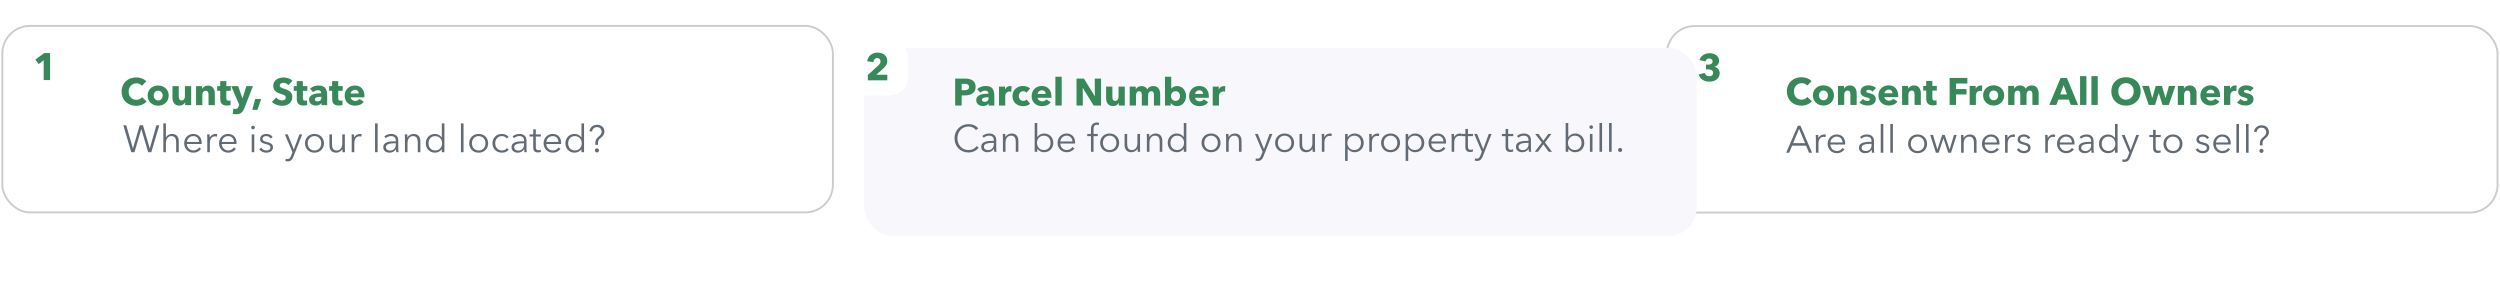 <svg width="1312" height="149" viewBox="0 0 1312 149" fill="none" xmlns="http://www.w3.org/2000/svg">
<rect x="874.811" y="13.676" width="435.892" height="97.87" rx="14.5" stroke="black" stroke-opacity="0.2"/>
<path d="M940.494 76.438L938.954 80.158H937.374L943.494 65.998H944.894L950.974 80.158H949.374L947.814 76.438H940.494ZM944.154 67.598L941.034 75.118H947.274L944.154 67.598ZM952.978 72.858C952.978 72.358 952.958 71.438 952.898 70.798H954.198C954.238 71.298 954.278 71.998 954.278 72.398H954.318C954.838 71.318 955.998 70.558 957.318 70.558C957.658 70.558 957.938 70.578 958.218 70.658L958.038 71.938C957.878 71.878 957.438 71.818 957.078 71.818C955.638 71.818 954.338 72.858 954.338 75.358V80.158H952.978V72.858ZM960.593 74.758H966.973C966.893 72.998 965.813 71.698 963.873 71.698C962.053 71.698 960.713 73.158 960.593 74.758ZM968.353 75.198C968.353 75.378 968.353 75.598 968.333 75.838H960.573C960.613 77.718 962.073 79.238 963.993 79.238C965.393 79.238 966.473 78.458 966.993 77.618L968.013 78.418C966.913 79.818 965.533 80.398 963.993 80.398C961.213 80.398 959.153 78.298 959.153 75.478C959.153 72.658 961.213 70.558 963.873 70.558C966.813 70.558 968.353 72.638 968.353 75.198ZM982.179 74.418V74.118C982.179 72.498 981.299 71.698 979.679 71.698C978.579 71.698 977.559 72.138 976.899 72.798L976.139 71.898C976.899 71.138 978.219 70.558 979.819 70.558C981.839 70.558 983.459 71.678 983.459 73.958V78.058C983.459 78.778 983.519 79.638 983.619 80.158H982.399C982.319 79.698 982.259 79.138 982.259 78.638H982.219C981.359 79.878 980.319 80.398 978.819 80.398C977.399 80.398 975.579 79.638 975.579 77.558C975.579 74.678 978.759 74.418 982.179 74.418ZM982.179 75.478H981.779C979.559 75.478 976.979 75.718 976.979 77.498C976.979 78.838 978.119 79.278 979.179 79.278C981.099 79.278 982.179 77.838 982.179 76.178V75.478ZM988.362 65.038V80.158H987.002V65.038H988.362ZM993.401 65.038V80.158H992.041V65.038H993.401ZM1011.34 75.478C1011.34 78.298 1009.26 80.398 1006.34 80.398C1003.44 80.398 1001.36 78.298 1001.36 75.478C1001.36 72.658 1003.44 70.558 1006.34 70.558C1009.26 70.558 1011.34 72.658 1011.34 75.478ZM1009.9 75.478C1009.9 73.378 1008.52 71.698 1006.34 71.698C1004.18 71.698 1002.8 73.378 1002.8 75.478C1002.8 77.578 1004.18 79.238 1006.34 79.238C1008.52 79.238 1009.9 77.578 1009.9 75.478ZM1012.99 70.798H1014.45L1016.71 78.398H1016.75L1019.27 70.798H1020.59L1023.15 78.398H1023.19L1025.43 70.798H1026.87L1023.91 80.158H1022.43L1019.93 72.578H1019.89L1017.43 80.158H1015.95L1012.99 70.798ZM1029.11 70.798H1030.41C1030.45 71.298 1030.49 71.998 1030.49 72.398H1030.53C1031.05 71.318 1032.41 70.558 1033.73 70.558C1036.11 70.558 1037.29 72.098 1037.29 74.418V80.158H1035.93V74.978C1035.93 73.018 1035.35 71.698 1033.39 71.698C1031.95 71.698 1030.55 72.858 1030.55 75.358V80.158H1029.19V72.858C1029.19 72.358 1029.17 71.438 1029.11 70.798ZM1041.57 74.758H1047.95C1047.87 72.998 1046.79 71.698 1044.85 71.698C1043.03 71.698 1041.69 73.158 1041.57 74.758ZM1049.33 75.198C1049.33 75.378 1049.33 75.598 1049.31 75.838H1041.55C1041.59 77.718 1043.05 79.238 1044.97 79.238C1046.37 79.238 1047.45 78.458 1047.97 77.618L1048.99 78.418C1047.89 79.818 1046.51 80.398 1044.97 80.398C1042.19 80.398 1040.13 78.298 1040.13 75.478C1040.13 72.658 1042.19 70.558 1044.85 70.558C1047.79 70.558 1049.33 72.638 1049.33 75.198ZM1052.26 72.858C1052.26 72.358 1052.24 71.438 1052.18 70.798H1053.48C1053.52 71.298 1053.56 71.998 1053.56 72.398H1053.6C1054.12 71.318 1055.28 70.558 1056.6 70.558C1056.94 70.558 1057.22 70.578 1057.5 70.658L1057.32 71.938C1057.16 71.878 1056.72 71.818 1056.36 71.818C1054.92 71.818 1053.62 72.858 1053.62 75.358V80.158H1052.26V72.858ZM1065.48 72.238L1064.44 73.018C1064.04 72.238 1063.18 71.698 1062.14 71.698C1061.16 71.698 1060.16 72.118 1060.16 73.158C1060.16 74.038 1060.86 74.438 1062.4 74.758C1064.6 75.218 1065.64 76.038 1065.64 77.498C1065.64 79.638 1063.84 80.398 1062.12 80.398C1060.7 80.398 1059.28 79.838 1058.42 78.578L1059.5 77.778C1059.98 78.598 1061 79.238 1062.1 79.238C1063.26 79.238 1064.3 78.818 1064.3 77.598C1064.3 76.618 1063.32 76.218 1061.54 75.798C1060.44 75.538 1058.86 75.058 1058.86 73.278C1058.86 71.378 1060.5 70.558 1062.2 70.558C1063.5 70.558 1064.88 71.178 1065.48 72.238ZM1073.35 72.858C1073.35 72.358 1073.33 71.438 1073.27 70.798H1074.57C1074.61 71.298 1074.65 71.998 1074.65 72.398H1074.69C1075.21 71.318 1076.37 70.558 1077.69 70.558C1078.03 70.558 1078.31 70.578 1078.59 70.658L1078.41 71.938C1078.25 71.878 1077.81 71.818 1077.45 71.818C1076.01 71.818 1074.71 72.858 1074.71 75.358V80.158H1073.35V72.858ZM1080.96 74.758H1087.34C1087.26 72.998 1086.18 71.698 1084.24 71.698C1082.42 71.698 1081.08 73.158 1080.96 74.758ZM1088.72 75.198C1088.72 75.378 1088.72 75.598 1088.7 75.838H1080.94C1080.98 77.718 1082.44 79.238 1084.36 79.238C1085.76 79.238 1086.84 78.458 1087.36 77.618L1088.38 78.418C1087.28 79.818 1085.9 80.398 1084.36 80.398C1081.58 80.398 1079.52 78.298 1079.52 75.478C1079.52 72.658 1081.58 70.558 1084.24 70.558C1087.18 70.558 1088.72 72.638 1088.72 75.198ZM1097.43 74.418V74.118C1097.43 72.498 1096.55 71.698 1094.93 71.698C1093.83 71.698 1092.81 72.138 1092.15 72.798L1091.39 71.898C1092.15 71.138 1093.47 70.558 1095.07 70.558C1097.09 70.558 1098.71 71.678 1098.71 73.958V78.058C1098.71 78.778 1098.77 79.638 1098.87 80.158H1097.65C1097.57 79.698 1097.51 79.138 1097.51 78.638H1097.47C1096.61 79.878 1095.57 80.398 1094.07 80.398C1092.65 80.398 1090.83 79.638 1090.83 77.558C1090.83 74.678 1094.01 74.418 1097.43 74.418ZM1097.43 75.478H1097.03C1094.81 75.478 1092.23 75.718 1092.23 77.498C1092.23 78.838 1093.37 79.278 1094.43 79.278C1096.35 79.278 1097.43 77.838 1097.43 76.178V75.478ZM1109.92 78.578C1109.12 79.758 1107.72 80.398 1106.38 80.398C1103.46 80.398 1101.54 78.238 1101.54 75.478C1101.54 72.718 1103.46 70.558 1106.38 70.558C1107.72 70.558 1109.12 71.198 1109.92 72.418H1109.96V65.038H1111.32V80.158H1109.96V78.578H1109.92ZM1102.98 75.478C1102.98 77.558 1104.26 79.238 1106.52 79.238C1108.62 79.238 1110.12 77.618 1110.12 75.478C1110.12 73.338 1108.62 71.698 1106.52 71.698C1104.26 71.698 1102.98 73.398 1102.98 75.478ZM1114.99 70.798L1118.17 78.698H1118.21L1121.11 70.798H1122.59L1117.93 82.578C1117.37 84.018 1116.61 84.958 1114.99 84.958C1114.59 84.958 1114.17 84.918 1113.77 84.838L1113.91 83.598C1114.21 83.698 1114.55 83.758 1114.91 83.758C1115.83 83.758 1116.31 83.158 1116.71 82.098L1117.47 80.138L1113.47 70.798H1114.99ZM1133.94 70.798V71.938H1131.3V77.398C1131.3 78.798 1131.88 79.118 1132.7 79.118C1133.08 79.118 1133.52 78.998 1133.88 78.818L1133.94 79.998C1133.46 80.178 1132.96 80.278 1132.34 80.278C1131.34 80.278 1129.94 79.838 1129.94 77.778V71.938H1128V70.798H1129.94V68.158H1131.3V70.798H1133.94ZM1145.36 75.478C1145.36 78.298 1143.28 80.398 1140.36 80.398C1137.46 80.398 1135.38 78.298 1135.38 75.478C1135.38 72.658 1137.46 70.558 1140.36 70.558C1143.28 70.558 1145.36 72.658 1145.36 75.478ZM1143.92 75.478C1143.92 73.378 1142.54 71.698 1140.36 71.698C1138.2 71.698 1136.82 73.378 1136.82 75.478C1136.82 77.578 1138.2 79.238 1140.36 79.238C1142.54 79.238 1143.92 77.578 1143.92 75.478ZM1159.31 72.238L1158.27 73.018C1157.87 72.238 1157.01 71.698 1155.97 71.698C1154.99 71.698 1153.99 72.118 1153.99 73.158C1153.99 74.038 1154.69 74.438 1156.23 74.758C1158.43 75.218 1159.47 76.038 1159.47 77.498C1159.47 79.638 1157.67 80.398 1155.95 80.398C1154.53 80.398 1153.11 79.838 1152.25 78.578L1153.33 77.778C1153.81 78.598 1154.83 79.238 1155.93 79.238C1157.09 79.238 1158.13 78.818 1158.13 77.598C1158.13 76.618 1157.15 76.218 1155.37 75.798C1154.27 75.538 1152.69 75.058 1152.69 73.278C1152.69 71.378 1154.33 70.558 1156.03 70.558C1157.33 70.558 1158.71 71.178 1159.31 72.238ZM1162.94 74.758H1169.32C1169.24 72.998 1168.16 71.698 1166.22 71.698C1164.4 71.698 1163.06 73.158 1162.94 74.758ZM1170.7 75.198C1170.7 75.378 1170.7 75.598 1170.68 75.838H1162.92C1162.96 77.718 1164.42 79.238 1166.34 79.238C1167.74 79.238 1168.82 78.458 1169.34 77.618L1170.36 78.418C1169.26 79.818 1167.88 80.398 1166.34 80.398C1163.56 80.398 1161.5 78.298 1161.5 75.478C1161.5 72.658 1163.56 70.558 1166.22 70.558C1169.16 70.558 1170.7 72.638 1170.7 75.198ZM1175.02 65.038V80.158H1173.66V65.038H1175.02ZM1180.06 65.038V80.158H1178.7V65.038H1180.06ZM1187.38 75.398V76.318H1185.98V75.118C1185.98 73.598 1186.76 72.798 1187.58 72.078L1188.14 71.578C1188.8 71.038 1189.3 70.398 1189.3 69.358C1189.3 67.858 1188.18 66.998 1186.8 66.998C1185.38 66.998 1184.42 67.978 1184.22 69.338L1182.86 69.098C1183.26 67.038 1184.8 65.758 1186.86 65.758C1189 65.758 1190.74 67.018 1190.74 69.278C1190.74 70.998 1189.92 71.738 1188.9 72.578C1187.78 73.498 1187.38 73.938 1187.38 75.398ZM1187.9 79.198C1187.9 79.758 1187.46 80.278 1186.82 80.278C1186.18 80.278 1185.74 79.758 1185.74 79.198C1185.74 78.638 1186.18 78.118 1186.82 78.118C1187.46 78.118 1187.9 78.638 1187.9 79.198Z" fill="#626B74"/>
<path d="M950.858 53.105C949.618 54.545 947.738 55.445 945.358 55.445C940.998 55.445 937.738 52.405 937.738 47.965C937.738 43.425 941.098 40.525 945.418 40.525C947.398 40.525 949.538 41.245 950.718 42.605L948.398 44.925C947.758 44.045 946.618 43.625 945.538 43.625C943.158 43.625 941.458 45.465 941.458 47.965C941.458 50.545 943.118 52.305 945.478 52.305C946.818 52.305 947.878 51.705 948.478 50.865L950.858 53.105ZM962.469 50.045C962.469 53.305 959.949 55.385 956.929 55.385C953.929 55.385 951.409 53.305 951.409 50.045C951.409 46.785 953.929 44.785 956.929 44.785C959.949 44.785 962.469 46.785 962.469 50.045ZM959.309 50.045C959.309 48.765 958.469 47.505 956.929 47.505C955.389 47.505 954.589 48.765 954.589 50.045C954.589 51.325 955.409 52.625 956.949 52.625C958.489 52.625 959.309 51.325 959.309 50.045ZM974.386 55.065H971.086V49.625C971.086 48.525 970.786 47.525 969.606 47.525C968.446 47.525 967.846 48.525 967.846 49.665V55.065H964.546V45.105H967.726V46.485H967.766C968.226 45.605 969.366 44.825 970.746 44.825C973.426 44.825 974.386 46.905 974.386 48.905V55.065ZM984.53 46.185L982.73 48.045C982.21 47.545 981.45 47.145 980.65 47.145C980.03 47.145 979.41 47.365 979.41 47.945C979.41 48.505 979.95 48.665 981.23 48.945C982.75 49.285 984.41 50.045 984.41 51.985C984.41 54.505 982.19 55.385 980.15 55.385C978.53 55.385 976.85 54.845 975.81 53.845L977.65 51.905C978.23 52.545 979.13 53.025 980.09 53.025C980.63 53.025 981.27 52.805 981.27 52.165C981.27 51.545 980.65 51.345 979.29 51.025C977.91 50.705 976.39 50.005 976.39 48.125C976.39 45.745 978.63 44.785 980.53 44.785C982.01 44.785 983.55 45.265 984.53 46.185ZM988.943 48.945H993.163C993.163 47.905 992.503 47.045 991.203 47.045C989.943 47.045 989.023 47.925 988.943 48.945ZM996.183 50.205C996.183 50.465 996.183 50.745 996.163 50.985H988.943C989.043 52.085 990.143 52.865 991.323 52.865C992.363 52.865 993.083 52.425 993.523 51.825L995.803 53.265C994.863 54.625 993.303 55.385 991.283 55.385C988.283 55.385 985.803 53.485 985.803 50.125C985.803 46.865 988.163 44.785 991.183 44.785C994.123 44.785 996.183 46.805 996.183 50.205ZM1008.06 55.065H1004.76V49.625C1004.76 48.525 1004.46 47.525 1003.28 47.525C1002.12 47.525 1001.52 48.525 1001.52 49.665V55.065H998.218V45.105H1001.4V46.485H1001.44C1001.9 45.605 1003.04 44.825 1004.42 44.825C1007.1 44.825 1008.06 46.905 1008.06 48.905V55.065ZM1016.44 47.565H1014.1V51.365C1014.1 52.285 1014.4 52.765 1015.34 52.765C1015.66 52.765 1016.06 52.705 1016.3 52.605L1016.34 55.005C1015.9 55.165 1015.14 55.305 1014.44 55.305C1011.78 55.305 1010.9 53.885 1010.9 51.765V47.565H1009.3V45.105H1010.88V42.485H1014.1V45.105H1016.44V47.565ZM1032.48 43.825H1026.54V46.745H1032.02V49.565H1026.54V55.065H1023.16V40.905H1032.48V43.825ZM1040.27 44.905L1040.13 47.785C1039.83 47.705 1039.55 47.685 1039.29 47.685C1037.53 47.685 1036.95 49.125 1036.95 49.945V55.065H1033.67V45.105H1036.83V46.545H1036.87C1037.37 45.545 1038.35 44.825 1039.57 44.825C1039.83 44.825 1040.11 44.845 1040.27 44.905ZM1051.8 50.045C1051.8 53.305 1049.28 55.385 1046.26 55.385C1043.26 55.385 1040.74 53.305 1040.74 50.045C1040.74 46.785 1043.26 44.785 1046.26 44.785C1049.28 44.785 1051.8 46.785 1051.8 50.045ZM1048.64 50.045C1048.64 48.765 1047.8 47.505 1046.26 47.505C1044.72 47.505 1043.92 48.765 1043.92 50.045C1043.92 51.325 1044.74 52.625 1046.28 52.625C1047.82 52.625 1048.64 51.325 1048.64 50.045ZM1069.88 55.065H1066.6V49.625C1066.6 48.485 1066.34 47.525 1065.18 47.525C1064.06 47.525 1063.52 48.565 1063.52 49.685V55.065H1060.24V49.385C1060.24 48.245 1059.8 47.525 1058.82 47.525C1057.78 47.525 1057.18 48.465 1057.18 49.665V55.065H1053.88V45.105H1057.06V46.485H1057.1C1057.56 45.645 1058.58 44.825 1060.08 44.825C1061.52 44.825 1062.52 45.445 1063.08 46.525C1063.74 45.485 1064.78 44.825 1066.26 44.825C1068.96 44.825 1069.88 47.025 1069.88 48.905V55.065ZM1090.59 55.065H1086.79L1085.69 52.285H1080.21L1079.17 55.065H1075.45L1081.39 40.905H1084.71L1090.59 55.065ZM1084.75 49.545L1082.99 44.685L1081.19 49.545H1084.75ZM1094.94 55.065H1091.62V39.945H1094.94V55.065ZM1100.89 55.065H1097.57V39.945H1100.89V55.065ZM1123.43 47.925C1123.43 52.405 1120.15 55.445 1115.71 55.445C1111.29 55.445 1108.01 52.405 1108.01 47.925C1108.01 43.385 1111.29 40.525 1115.71 40.525C1120.15 40.525 1123.43 43.385 1123.43 47.925ZM1119.77 47.925C1119.77 45.445 1118.11 43.605 1115.71 43.605C1113.31 43.605 1111.67 45.445 1111.67 47.925C1111.67 50.485 1113.33 52.325 1115.71 52.325C1118.09 52.325 1119.77 50.485 1119.77 47.925ZM1141.64 45.105L1138.18 55.065H1134.88L1132.92 48.865H1132.88L1130.96 55.065H1127.66L1124.22 45.105H1127.76L1129.48 51.405H1129.54L1131.32 45.105H1134.62L1136.46 51.405H1136.5L1138.24 45.105H1141.64ZM1152.76 55.065H1149.46V49.625C1149.46 48.525 1149.16 47.525 1147.98 47.525C1146.82 47.525 1146.22 48.525 1146.22 49.665V55.065H1142.92V45.105H1146.1V46.485H1146.14C1146.6 45.605 1147.74 44.825 1149.12 44.825C1151.8 44.825 1152.76 46.905 1152.76 48.905V55.065ZM1157.89 48.945H1162.11C1162.11 47.905 1161.45 47.045 1160.15 47.045C1158.89 47.045 1157.97 47.925 1157.89 48.945ZM1165.13 50.205C1165.13 50.465 1165.13 50.745 1165.11 50.985H1157.89C1157.99 52.085 1159.09 52.865 1160.27 52.865C1161.31 52.865 1162.03 52.425 1162.47 51.825L1164.75 53.265C1163.81 54.625 1162.25 55.385 1160.23 55.385C1157.23 55.385 1154.75 53.485 1154.75 50.125C1154.75 46.865 1157.11 44.785 1160.13 44.785C1163.07 44.785 1165.13 46.805 1165.13 50.205ZM1173.76 44.905L1173.62 47.785C1173.32 47.705 1173.04 47.685 1172.78 47.685C1171.02 47.685 1170.44 49.125 1170.44 49.945V55.065H1167.16V45.105H1170.32V46.545H1170.36C1170.86 45.545 1171.84 44.825 1173.06 44.825C1173.32 44.825 1173.6 44.845 1173.76 44.905ZM1182.75 46.185L1180.95 48.045C1180.43 47.545 1179.67 47.145 1178.87 47.145C1178.25 47.145 1177.63 47.365 1177.63 47.945C1177.63 48.505 1178.17 48.665 1179.45 48.945C1180.97 49.285 1182.63 50.045 1182.63 51.985C1182.63 54.505 1180.41 55.385 1178.37 55.385C1176.75 55.385 1175.07 54.845 1174.03 53.845L1175.87 51.905C1176.45 52.545 1177.35 53.025 1178.31 53.025C1178.85 53.025 1179.49 52.805 1179.49 52.165C1179.49 51.545 1178.87 51.345 1177.51 51.025C1176.13 50.705 1174.61 50.005 1174.61 48.125C1174.61 45.745 1176.85 44.785 1178.75 44.785C1180.23 44.785 1181.77 45.265 1182.75 46.185Z" fill="#378959"/>
<rect x="881.226" y="20.47" width="32.177" height="30" rx="10" fill="white"/>
<path d="M902.51 38.35C902.51 41.45 899.77 42.85 897.17 42.85C894.59 42.85 892.25 41.73 891.49 39.09L894.61 38.27C894.87 39.21 895.73 40.03 897.01 40.03C897.97 40.03 899.07 39.55 899.07 38.23C899.07 36.79 897.59 36.37 896.19 36.37H895.29V33.91H896.27C897.53 33.91 898.75 33.59 898.75 32.23C898.75 31.21 897.89 30.67 896.97 30.67C896.01 30.67 895.25 31.29 895.03 32.25L891.91 31.53C892.59 29.15 894.83 27.93 897.19 27.93C899.69 27.93 902.17 29.21 902.17 31.93C902.17 33.49 901.17 34.65 899.79 35.01V35.07C901.39 35.45 902.51 36.77 902.51 38.35Z" fill="#378959"/>
<g filter="url(#filter0_d_227_3)">
<rect x="437.527" y="13.094" width="436.892" height="98.87" rx="15" fill="#F8F8FC"/>
</g>
<path d="M512.488 76.657L513.608 77.377C512.668 78.797 510.848 80.017 508.308 80.017C504.028 80.017 500.928 76.877 500.928 72.577C500.928 68.277 504.088 65.137 508.308 65.137C510.388 65.137 512.368 65.997 513.348 67.377L512.148 68.257C511.548 67.337 510.128 66.397 508.328 66.397C504.668 66.397 502.448 69.277 502.448 72.577C502.448 75.877 504.688 78.757 508.328 78.757C509.948 78.757 511.508 78.117 512.488 76.657ZM521.551 73.917V73.617C521.551 71.997 520.671 71.197 519.051 71.197C517.951 71.197 516.931 71.637 516.271 72.297L515.511 71.397C516.271 70.637 517.591 70.057 519.191 70.057C521.211 70.057 522.831 71.177 522.831 73.457V77.557C522.831 78.277 522.891 79.137 522.991 79.657H521.771C521.691 79.197 521.631 78.637 521.631 78.137H521.591C520.731 79.377 519.691 79.897 518.191 79.897C516.771 79.897 514.951 79.137 514.951 77.057C514.951 74.177 518.131 73.917 521.551 73.917ZM521.551 74.977H521.151C518.931 74.977 516.351 75.217 516.351 76.997C516.351 78.337 517.491 78.777 518.551 78.777C520.471 78.777 521.551 77.337 521.551 75.677V74.977ZM526.254 70.297H527.554C527.594 70.797 527.634 71.497 527.634 71.897H527.674C528.194 70.817 529.554 70.057 530.874 70.057C533.254 70.057 534.434 71.597 534.434 73.917V79.657H533.074V74.477C533.074 72.517 532.494 71.197 530.534 71.197C529.094 71.197 527.694 72.357 527.694 74.857V79.657H526.334V72.357C526.334 71.857 526.314 70.937 526.254 70.297ZM544.395 78.077H544.355V79.657H542.995V64.537H544.355V71.917H544.395C545.195 70.697 546.595 70.057 547.935 70.057C550.855 70.057 552.775 72.217 552.775 74.977C552.775 77.737 550.855 79.897 547.935 79.897C546.595 79.897 545.195 79.257 544.395 78.077ZM551.335 74.977C551.335 72.897 550.055 71.197 547.795 71.197C545.695 71.197 544.195 72.837 544.195 74.977C544.195 77.117 545.695 78.737 547.795 78.737C550.055 78.737 551.335 77.057 551.335 74.977ZM556.45 74.257H562.83C562.75 72.497 561.67 71.197 559.73 71.197C557.91 71.197 556.57 72.657 556.45 74.257ZM564.21 74.697C564.21 74.877 564.21 75.097 564.19 75.337H556.43C556.47 77.217 557.93 78.737 559.85 78.737C561.25 78.737 562.33 77.957 562.85 77.117L563.87 77.917C562.77 79.317 561.39 79.897 559.85 79.897C557.07 79.897 555.01 77.797 555.01 74.977C555.01 72.157 557.07 70.057 559.73 70.057C562.67 70.057 564.21 72.137 564.21 74.697ZM576.095 70.297V71.437H573.895V79.657H572.535V71.437H570.575V70.297H572.535V67.737C572.535 65.617 573.575 64.297 575.715 64.297C576.055 64.297 576.495 64.337 576.835 64.437L576.595 65.637C576.315 65.557 576.015 65.497 575.655 65.497C574.195 65.497 573.895 66.537 573.895 67.897V70.297H576.095ZM587.333 74.977C587.333 77.797 585.253 79.897 582.333 79.897C579.433 79.897 577.353 77.797 577.353 74.977C577.353 72.157 579.433 70.057 582.333 70.057C585.253 70.057 587.333 72.157 587.333 74.977ZM585.893 74.977C585.893 72.877 584.513 71.197 582.333 71.197C580.173 71.197 578.793 72.877 578.793 74.977C578.793 77.077 580.173 78.737 582.333 78.737C584.513 78.737 585.893 77.077 585.893 74.977ZM598.36 79.657H597.06C597.02 79.157 596.98 78.457 596.98 78.057H596.94C596.42 79.137 595.06 79.897 593.74 79.897C591.36 79.897 590.18 78.357 590.18 76.037V70.297H591.54V75.477C591.54 77.437 592.12 78.757 594.08 78.757C595.52 78.757 596.92 77.597 596.92 75.097V70.297H598.28V77.597C598.28 78.097 598.3 79.017 598.36 79.657ZM601.801 70.297H603.101C603.141 70.797 603.181 71.497 603.181 71.897H603.221C603.741 70.817 605.101 70.057 606.421 70.057C608.801 70.057 609.981 71.597 609.981 73.917V79.657H608.621V74.477C608.621 72.517 608.041 71.197 606.081 71.197C604.641 71.197 603.241 72.357 603.241 74.857V79.657H601.881V72.357C601.881 71.857 601.861 70.937 601.801 70.297ZM621.202 78.077C620.402 79.257 619.002 79.897 617.662 79.897C614.742 79.897 612.822 77.737 612.822 74.977C612.822 72.217 614.742 70.057 617.662 70.057C619.002 70.057 620.402 70.697 621.202 71.917H621.242V64.537H622.602V79.657H621.242V78.077H621.202ZM614.262 74.977C614.262 77.057 615.542 78.737 617.802 78.737C619.902 78.737 621.402 77.117 621.402 74.977C621.402 72.837 619.902 71.197 617.802 71.197C615.542 71.197 614.262 72.897 614.262 74.977ZM640.537 74.977C640.537 77.797 638.457 79.897 635.537 79.897C632.637 79.897 630.557 77.797 630.557 74.977C630.557 72.157 632.637 70.057 635.537 70.057C638.457 70.057 640.537 72.157 640.537 74.977ZM639.097 74.977C639.097 72.877 637.717 71.197 635.537 71.197C633.377 71.197 631.997 72.877 631.997 74.977C631.997 77.077 633.377 78.737 635.537 78.737C637.717 78.737 639.097 77.077 639.097 74.977ZM643.383 70.297H644.683C644.723 70.797 644.763 71.497 644.763 71.897H644.803C645.323 70.817 646.683 70.057 648.003 70.057C650.383 70.057 651.563 71.597 651.563 73.917V79.657H650.203V74.477C650.203 72.517 649.623 71.197 647.663 71.197C646.223 71.197 644.823 72.357 644.823 74.857V79.657H643.463V72.357C643.463 71.857 643.443 70.937 643.383 70.297ZM660.124 70.297L663.304 78.197H663.344L666.244 70.297H667.724L663.064 82.077C662.504 83.517 661.744 84.457 660.124 84.457C659.724 84.457 659.304 84.417 658.904 84.337L659.044 83.097C659.344 83.197 659.684 83.257 660.044 83.257C660.964 83.257 661.444 82.657 661.844 81.597L662.604 79.637L658.604 70.297H660.124ZM679.15 74.977C679.15 77.797 677.07 79.897 674.15 79.897C671.25 79.897 669.17 77.797 669.17 74.977C669.17 72.157 671.25 70.057 674.15 70.057C677.07 70.057 679.15 72.157 679.15 74.977ZM677.71 74.977C677.71 72.877 676.33 71.197 674.15 71.197C671.99 71.197 670.61 72.877 670.61 74.977C670.61 77.077 671.99 78.737 674.15 78.737C676.33 78.737 677.71 77.077 677.71 74.977ZM690.176 79.657H688.876C688.836 79.157 688.796 78.457 688.796 78.057H688.756C688.236 79.137 686.876 79.897 685.556 79.897C683.176 79.897 681.996 78.357 681.996 76.037V70.297H683.356V75.477C683.356 77.437 683.936 78.757 685.896 78.757C687.336 78.757 688.736 77.597 688.736 75.097V70.297H690.096V77.597C690.096 78.097 690.116 79.017 690.176 79.657ZM693.697 72.357C693.697 71.857 693.677 70.937 693.617 70.297H694.917C694.957 70.797 694.997 71.497 694.997 71.897H695.037C695.557 70.817 696.717 70.057 698.037 70.057C698.377 70.057 698.657 70.077 698.937 70.157L698.757 71.437C698.597 71.377 698.157 71.317 697.797 71.317C696.357 71.317 695.057 72.357 695.057 74.857V79.657H693.697V72.357ZM707.264 78.077V84.457H705.904V70.297H707.264V71.917H707.324C708.104 70.697 709.504 70.057 710.844 70.057C713.764 70.057 715.684 72.217 715.684 74.977C715.684 77.737 713.764 79.897 710.844 79.897C709.504 79.897 708.104 79.237 707.324 78.077H707.264ZM714.244 74.977C714.244 72.897 712.964 71.197 710.704 71.197C708.604 71.197 707.104 72.837 707.104 74.977C707.104 77.117 708.604 78.737 710.704 78.737C712.964 78.737 714.244 77.057 714.244 74.977ZM718.6 72.357C718.6 71.857 718.58 70.937 718.52 70.297H719.82C719.86 70.797 719.9 71.497 719.9 71.897H719.94C720.46 70.817 721.62 70.057 722.94 70.057C723.28 70.057 723.56 70.077 723.84 70.157L723.66 71.437C723.5 71.377 723.06 71.317 722.7 71.317C721.26 71.317 719.96 72.357 719.96 74.857V79.657H718.6V72.357ZM734.755 74.977C734.755 77.797 732.675 79.897 729.755 79.897C726.855 79.897 724.775 77.797 724.775 74.977C724.775 72.157 726.855 70.057 729.755 70.057C732.675 70.057 734.755 72.157 734.755 74.977ZM733.315 74.977C733.315 72.877 731.935 71.197 729.755 71.197C727.595 71.197 726.215 72.877 726.215 74.977C726.215 77.077 727.595 78.737 729.755 78.737C731.935 78.737 733.315 77.077 733.315 74.977ZM739.042 78.077V84.457H737.682V70.297H739.042V71.917H739.102C739.882 70.697 741.282 70.057 742.622 70.057C745.542 70.057 747.462 72.217 747.462 74.977C747.462 77.737 745.542 79.897 742.622 79.897C741.282 79.897 739.882 79.237 739.102 78.077H739.042ZM746.022 74.977C746.022 72.897 744.742 71.197 742.482 71.197C740.382 71.197 738.882 72.837 738.882 74.977C738.882 77.117 740.382 78.737 742.482 78.737C744.742 78.737 746.022 77.057 746.022 74.977ZM751.137 74.257H757.517C757.437 72.497 756.357 71.197 754.417 71.197C752.597 71.197 751.257 72.657 751.137 74.257ZM758.897 74.697C758.897 74.877 758.897 75.097 758.877 75.337H751.117C751.157 77.217 752.617 78.737 754.537 78.737C755.937 78.737 757.017 77.957 757.537 77.117L758.557 77.917C757.457 79.317 756.077 79.897 754.537 79.897C751.757 79.897 749.697 77.797 749.697 74.977C749.697 72.157 751.757 70.057 754.417 70.057C757.357 70.057 758.897 72.137 758.897 74.697ZM761.822 72.357C761.822 71.857 761.802 70.937 761.742 70.297H763.042C763.082 70.797 763.122 71.497 763.122 71.897H763.162C763.682 70.817 764.842 70.057 766.162 70.057C766.502 70.057 766.782 70.077 767.062 70.157L766.882 71.437C766.722 71.377 766.282 71.317 765.922 71.317C764.482 71.317 763.182 72.357 763.182 74.857V79.657H761.822V72.357ZM773.015 70.297V71.437H770.375V76.897C770.375 78.297 770.955 78.617 771.775 78.617C772.155 78.617 772.595 78.497 772.955 78.317L773.015 79.497C772.535 79.677 772.035 79.777 771.415 79.777C770.415 79.777 769.015 79.337 769.015 77.277V71.437H767.075V70.297H769.015V67.657H770.375V70.297H773.015ZM775.183 70.297L778.363 78.197H778.403L781.303 70.297H782.783L778.123 82.077C777.563 83.517 776.803 84.457 775.183 84.457C774.783 84.457 774.363 84.417 773.963 84.337L774.103 83.097C774.403 83.197 774.743 83.257 775.103 83.257C776.023 83.257 776.503 82.657 776.903 81.597L777.663 79.637L773.663 70.297H775.183ZM794.128 70.297V71.437H791.488V76.897C791.488 78.297 792.068 78.617 792.888 78.617C793.268 78.617 793.708 78.497 794.068 78.317L794.128 79.497C793.648 79.677 793.148 79.777 792.528 79.777C791.528 79.777 790.128 79.337 790.128 77.277V71.437H788.188V70.297H790.128V67.657H791.488V70.297H794.128ZM802.156 73.917V73.617C802.156 71.997 801.276 71.197 799.656 71.197C798.556 71.197 797.536 71.637 796.876 72.297L796.116 71.397C796.876 70.637 798.196 70.057 799.796 70.057C801.816 70.057 803.436 71.177 803.436 73.457V77.557C803.436 78.277 803.496 79.137 803.596 79.657H802.376C802.296 79.197 802.236 78.637 802.236 78.137H802.196C801.336 79.377 800.296 79.897 798.796 79.897C797.376 79.897 795.556 79.137 795.556 77.057C795.556 74.177 798.736 73.917 802.156 73.917ZM802.156 74.977H801.756C799.536 74.977 796.956 75.217 796.956 76.997C796.956 78.337 798.096 78.777 799.156 78.777C801.076 78.777 802.156 77.337 802.156 75.677V74.977ZM805.46 79.657L809.14 74.817L805.68 70.297H807.42L809.98 73.857L812.54 70.297H814.18L810.78 74.757L814.5 79.657H812.74L809.96 75.757L807.1 79.657H805.46ZM823.067 78.077H823.027V79.657H821.667V64.537H823.027V71.917H823.067C823.867 70.697 825.267 70.057 826.607 70.057C829.527 70.057 831.447 72.217 831.447 74.977C831.447 77.737 829.527 79.897 826.607 79.897C825.267 79.897 823.867 79.257 823.067 78.077ZM830.007 74.977C830.007 72.897 828.727 71.197 826.467 71.197C824.367 71.197 822.867 72.837 822.867 74.977C822.867 77.117 824.367 78.737 826.467 78.737C828.727 78.737 830.007 77.057 830.007 74.977ZM835.742 70.297V79.657H834.382V70.297H835.742ZM836.022 66.697C836.022 67.257 835.542 67.657 835.062 67.657C834.582 67.657 834.102 67.257 834.102 66.697C834.102 66.137 834.582 65.737 835.062 65.737C835.542 65.737 836.022 66.137 836.022 66.697ZM840.762 64.537V79.657H839.402V64.537H840.762ZM845.801 64.537V79.657H844.441V64.537H845.801ZM851.32 78.697C851.32 79.257 850.88 79.777 850.24 79.777C849.6 79.777 849.16 79.257 849.16 78.697C849.16 78.137 849.6 77.617 850.24 77.617C850.88 77.617 851.32 78.137 851.32 78.697Z" fill="#626B74"/>
<path d="M512.008 45.6C512.008 48.88 509.348 50.06 506.388 50.06H504.688V55.4H501.268V41.24H506.468C509.568 41.24 512.008 42.36 512.008 45.6ZM508.588 45.62C508.588 44.26 507.408 44 506.188 44H504.688V47.34H506.128C507.408 47.34 508.588 46.96 508.588 45.62ZM518.823 51.4V51.06H518.403C516.963 51.06 515.343 51.24 515.343 52.42C515.343 53.18 516.103 53.44 516.763 53.44C518.083 53.44 518.823 52.64 518.823 51.4ZM514.463 48.58L512.803 46.8C513.963 45.7 515.623 45.12 517.243 45.12C520.583 45.12 521.823 46.76 521.823 50.38V55.4H518.823V54.34H518.763C518.263 55.16 517.123 55.64 515.943 55.64C514.363 55.64 512.323 54.86 512.323 52.52C512.323 49.64 515.823 49.16 518.723 49.16V49C518.723 48.02 517.943 47.56 516.923 47.56C515.983 47.56 515.063 48.02 514.463 48.58ZM530.871 45.24L530.731 48.12C530.431 48.04 530.151 48.02 529.891 48.02C528.131 48.02 527.551 49.46 527.551 50.28V55.4H524.271V45.44H527.431V46.88H527.471C527.971 45.88 528.951 45.16 530.171 45.16C530.431 45.16 530.711 45.18 530.871 45.24ZM540.609 46.46L538.709 48.66C538.349 48.18 537.629 47.86 536.969 47.86C535.589 47.86 534.669 49.04 534.669 50.42C534.669 51.8 535.569 52.96 537.009 52.96C537.669 52.96 538.389 52.7 538.789 52.22L540.609 54.44C539.789 55.24 538.389 55.72 536.929 55.72C533.789 55.72 531.349 53.72 531.349 50.42C531.349 47.18 533.809 45.12 536.909 45.12C538.329 45.12 539.829 45.66 540.609 46.46ZM544.548 49.28H548.768C548.768 48.24 548.108 47.38 546.808 47.38C545.548 47.38 544.628 48.26 544.548 49.28ZM551.788 50.54C551.788 50.8 551.788 51.08 551.768 51.32H544.548C544.648 52.42 545.748 53.2 546.928 53.2C547.968 53.2 548.688 52.76 549.128 52.16L551.408 53.6C550.468 54.96 548.908 55.72 546.888 55.72C543.888 55.72 541.408 53.82 541.408 50.46C541.408 47.2 543.768 45.12 546.788 45.12C549.728 45.12 551.788 47.14 551.788 50.54ZM557.182 55.4H553.862V40.28H557.182V55.4ZM577.839 55.4H573.959L568.259 46.14H568.199L568.279 55.4H564.959V41.24H568.859L574.539 50.48H574.599L574.519 41.24H577.839V55.4ZM590.3 55.4H587.14V54.02H587.1C586.64 54.9 585.5 55.68 584.1 55.68C581.42 55.68 580.48 53.6 580.48 51.6V45.44H583.78V50.84C583.78 51.96 584.06 52.96 585.26 52.96C586.4 52.96 587.02 51.96 587.02 50.82V45.44H590.3V55.4ZM608.865 55.4H605.585V49.96C605.585 48.82 605.325 47.86 604.165 47.86C603.045 47.86 602.505 48.9 602.505 50.02V55.4H599.225V49.72C599.225 48.58 598.785 47.86 597.805 47.86C596.765 47.86 596.165 48.8 596.165 50V55.4H592.865V45.44H596.045V46.82H596.085C596.545 45.98 597.565 45.16 599.065 45.16C600.505 45.16 601.505 45.78 602.065 46.86C602.725 45.82 603.765 45.16 605.245 45.16C607.945 45.16 608.865 47.36 608.865 49.24V55.4ZM622.442 50.38C622.442 53.16 620.702 55.68 617.702 55.68C616.382 55.68 615.082 55.1 614.442 54.1H614.402V55.4H611.382V40.28H614.662V46.5H614.702C615.262 45.84 616.282 45.16 617.742 45.16C620.642 45.16 622.442 47.6 622.442 50.38ZM619.282 50.38C619.282 49.1 618.482 47.84 616.922 47.84C615.442 47.84 614.522 49.14 614.522 50.4C614.522 51.7 615.442 52.96 616.922 52.96C618.482 52.96 619.282 51.68 619.282 50.38ZM627.165 49.28H631.385C631.385 48.24 630.725 47.38 629.425 47.38C628.165 47.38 627.245 48.26 627.165 49.28ZM634.405 50.54C634.405 50.8 634.405 51.08 634.385 51.32H627.165C627.265 52.42 628.365 53.2 629.545 53.2C630.585 53.2 631.305 52.76 631.745 52.16L634.025 53.6C633.085 54.96 631.525 55.72 629.505 55.72C626.505 55.72 624.025 53.82 624.025 50.46C624.025 47.2 626.385 45.12 629.405 45.12C632.345 45.12 634.405 47.14 634.405 50.54ZM643.039 45.24L642.899 48.12C642.599 48.04 642.319 48.02 642.059 48.02C640.299 48.02 639.719 49.46 639.719 50.28V55.4H636.439V45.44H639.599V46.88H639.639C640.139 45.88 641.119 45.16 642.339 45.16C642.599 45.16 642.879 45.18 643.039 45.24Z" fill="#378959"/>
<rect x="444.442" y="20.147" width="32.177" height="30" rx="10" fill="white"/>
<path d="M465.666 42.147H455.426V39.347L460.946 34.347C461.646 33.687 462.106 33.027 462.106 32.167C462.106 31.167 461.406 30.467 460.346 30.467C459.226 30.467 458.486 31.347 458.346 32.607L455.126 32.167C455.446 29.307 457.766 27.607 460.526 27.607C463.126 27.607 465.646 28.987 465.646 31.947C465.646 33.967 464.466 35.147 463.166 36.307L459.886 39.227H465.666V42.147Z" fill="#378959"/>
<rect x="1.224" y="13.588" width="435.892" height="97.87" rx="14.5" stroke="black" stroke-opacity="0.2"/>
<path d="M66.239 65.722L69.739 77.902H69.778L73.319 65.722H75.038L78.579 77.902H78.618L82.079 65.722H83.599L79.418 79.882H77.739L74.178 67.722H74.138L70.579 79.882H68.898L64.719 65.722H66.239ZM87.072 72.062H87.112C87.612 70.982 88.932 70.282 90.252 70.282C92.632 70.282 93.812 71.822 93.812 74.142V79.882H92.452V74.702C92.452 72.742 91.872 71.422 89.912 71.422C88.472 71.422 87.072 72.582 87.072 75.082V79.882H85.712V64.762H87.072V72.062ZM98.092 74.482H104.472C104.392 72.722 103.312 71.422 101.372 71.422C99.552 71.422 98.212 72.882 98.092 74.482ZM105.852 74.922C105.852 75.102 105.852 75.322 105.832 75.562H98.072C98.112 77.442 99.572 78.962 101.492 78.962C102.892 78.962 103.972 78.182 104.492 77.342L105.512 78.142C104.412 79.542 103.032 80.122 101.492 80.122C98.712 80.122 96.652 78.022 96.652 75.202C96.652 72.382 98.712 70.282 101.372 70.282C104.312 70.282 105.852 72.362 105.852 74.922ZM108.778 72.582C108.778 72.082 108.758 71.162 108.698 70.522H109.998C110.038 71.022 110.078 71.722 110.078 72.122H110.118C110.638 71.042 111.798 70.282 113.118 70.282C113.458 70.282 113.738 70.302 114.018 70.382L113.838 71.662C113.678 71.602 113.238 71.542 112.878 71.542C111.438 71.542 110.138 72.582 110.138 75.082V79.882H108.778V72.582ZM116.393 74.482H122.773C122.693 72.722 121.613 71.422 119.673 71.422C117.853 71.422 116.513 72.882 116.393 74.482ZM124.153 74.922C124.153 75.102 124.153 75.322 124.133 75.562H116.373C116.413 77.442 117.873 78.962 119.793 78.962C121.193 78.962 122.273 78.182 122.793 77.342L123.813 78.142C122.713 79.542 121.333 80.122 119.793 80.122C117.013 80.122 114.953 78.022 114.953 75.202C114.953 72.382 117.013 70.282 119.673 70.282C122.613 70.282 124.153 72.362 124.153 74.922ZM133.458 70.522V79.882H132.098V70.522H133.458ZM133.738 66.922C133.738 67.482 133.258 67.882 132.778 67.882C132.298 67.882 131.818 67.482 131.818 66.922C131.818 66.362 132.298 65.962 132.778 65.962C133.258 65.962 133.738 66.362 133.738 66.922ZM143.098 71.962L142.058 72.742C141.658 71.962 140.798 71.422 139.758 71.422C138.778 71.422 137.778 71.842 137.778 72.882C137.778 73.762 138.478 74.162 140.018 74.482C142.218 74.942 143.258 75.762 143.258 77.222C143.258 79.362 141.458 80.122 139.738 80.122C138.318 80.122 136.898 79.562 136.038 78.302L137.118 77.502C137.598 78.322 138.618 78.962 139.718 78.962C140.878 78.962 141.918 78.542 141.918 77.322C141.918 76.342 140.938 75.942 139.158 75.522C138.058 75.262 136.478 74.782 136.478 73.002C136.478 71.102 138.118 70.282 139.818 70.282C141.118 70.282 142.498 70.902 143.098 71.962ZM151.005 70.522L154.185 78.422H154.225L157.125 70.522H158.605L153.945 82.302C153.385 83.742 152.625 84.682 151.005 84.682C150.605 84.682 150.185 84.642 149.785 84.562L149.925 83.322C150.225 83.422 150.565 83.482 150.925 83.482C151.845 83.482 152.325 82.882 152.725 81.822L153.485 79.862L149.485 70.522H151.005ZM170.031 75.202C170.031 78.022 167.951 80.122 165.031 80.122C162.131 80.122 160.051 78.022 160.051 75.202C160.051 72.382 162.131 70.282 165.031 70.282C167.951 70.282 170.031 72.382 170.031 75.202ZM168.591 75.202C168.591 73.102 167.211 71.422 165.031 71.422C162.871 71.422 161.491 73.102 161.491 75.202C161.491 77.302 162.871 78.962 165.031 78.962C167.211 78.962 168.591 77.302 168.591 75.202ZM181.057 79.882H179.757C179.717 79.382 179.677 78.682 179.677 78.282H179.637C179.117 79.362 177.757 80.122 176.437 80.122C174.057 80.122 172.877 78.582 172.877 76.262V70.522H174.237V75.702C174.237 77.662 174.817 78.982 176.777 78.982C178.217 78.982 179.617 77.822 179.617 75.322V70.522H180.977V77.822C180.977 78.322 180.997 79.242 181.057 79.882ZM184.578 72.582C184.578 72.082 184.558 71.162 184.498 70.522H185.798C185.838 71.022 185.878 71.722 185.878 72.122H185.918C186.438 71.042 187.598 70.282 188.918 70.282C189.258 70.282 189.538 70.302 189.818 70.382L189.638 71.662C189.478 71.602 189.038 71.542 188.678 71.542C187.238 71.542 185.938 72.582 185.938 75.082V79.882H184.578V72.582ZM198.185 64.762V79.882H196.825V64.762H198.185ZM207.724 74.142V73.842C207.724 72.222 206.844 71.422 205.224 71.422C204.124 71.422 203.104 71.862 202.444 72.522L201.684 71.622C202.444 70.862 203.764 70.282 205.364 70.282C207.384 70.282 209.004 71.402 209.004 73.682V77.782C209.004 78.502 209.064 79.362 209.164 79.882H207.944C207.864 79.422 207.804 78.862 207.804 78.362H207.764C206.904 79.602 205.864 80.122 204.364 80.122C202.944 80.122 201.124 79.362 201.124 77.282C201.124 74.402 204.304 74.142 207.724 74.142ZM207.724 75.202H207.324C205.104 75.202 202.524 75.442 202.524 77.222C202.524 78.562 203.664 79.002 204.724 79.002C206.644 79.002 207.724 77.562 207.724 75.902V75.202ZM212.428 70.522H213.728C213.768 71.022 213.808 71.722 213.808 72.122H213.848C214.368 71.042 215.728 70.282 217.048 70.282C219.428 70.282 220.608 71.822 220.608 74.142V79.882H219.248V74.702C219.248 72.742 218.668 71.422 216.708 71.422C215.268 71.422 213.868 72.582 213.868 75.082V79.882H212.508V72.582C212.508 72.082 212.488 71.162 212.428 70.522ZM231.829 78.302C231.029 79.482 229.629 80.122 228.289 80.122C225.369 80.122 223.449 77.962 223.449 75.202C223.449 72.442 225.369 70.282 228.289 70.282C229.629 70.282 231.029 70.922 231.829 72.142H231.869V64.762H233.229V79.882H231.869V78.302H231.829ZM224.889 75.202C224.889 77.282 226.169 78.962 228.429 78.962C230.529 78.962 232.029 77.342 232.029 75.202C232.029 73.062 230.529 71.422 228.429 71.422C226.169 71.422 224.889 73.122 224.889 75.202ZM243.263 64.762V79.882H241.903V64.762H243.263ZM256.203 75.202C256.203 78.022 254.123 80.122 251.203 80.122C248.303 80.122 246.223 78.022 246.223 75.202C246.223 72.382 248.303 70.282 251.203 70.282C254.123 70.282 256.203 72.382 256.203 75.202ZM254.763 75.202C254.763 73.102 253.383 71.422 251.203 71.422C249.043 71.422 247.663 73.102 247.663 75.202C247.663 77.302 249.043 78.962 251.203 78.962C253.383 78.962 254.763 77.302 254.763 75.202ZM266.929 71.902L265.869 72.662C265.429 71.942 264.489 71.422 263.469 71.422C261.289 71.422 259.889 73.062 259.889 75.202C259.889 77.322 261.269 78.962 263.449 78.962C264.629 78.962 265.449 78.462 265.989 77.742L267.009 78.502C266.209 79.482 265.069 80.122 263.449 80.122C260.429 80.122 258.449 78.022 258.449 75.202C258.449 72.382 260.429 70.282 263.449 70.282C264.709 70.282 266.129 70.822 266.929 71.902ZM275.029 74.142V73.842C275.029 72.222 274.149 71.422 272.529 71.422C271.429 71.422 270.409 71.862 269.749 72.522L268.989 71.622C269.749 70.862 271.069 70.282 272.669 70.282C274.689 70.282 276.309 71.402 276.309 73.682V77.782C276.309 78.502 276.369 79.362 276.469 79.882H275.249C275.169 79.422 275.109 78.862 275.109 78.362H275.069C274.209 79.602 273.169 80.122 271.669 80.122C270.249 80.122 268.429 79.362 268.429 77.282C268.429 74.402 271.609 74.142 275.029 74.142ZM275.029 75.202H274.629C272.409 75.202 269.829 75.442 269.829 77.222C269.829 78.562 270.969 79.002 272.029 79.002C273.949 79.002 275.029 77.562 275.029 75.902V75.202ZM283.837 70.522V71.662H281.197V77.122C281.197 78.522 281.777 78.842 282.597 78.842C282.977 78.842 283.417 78.722 283.777 78.542L283.837 79.722C283.357 79.902 282.857 80.002 282.237 80.002C281.237 80.002 279.837 79.562 279.837 77.502V71.662H277.897V70.522H279.837V67.882H281.197V70.522H283.837ZM286.725 74.482H293.105C293.025 72.722 291.945 71.422 290.005 71.422C288.185 71.422 286.845 72.882 286.725 74.482ZM294.485 74.922C294.485 75.102 294.485 75.322 294.465 75.562H286.705C286.745 77.442 288.205 78.962 290.125 78.962C291.525 78.962 292.605 78.182 293.125 77.342L294.145 78.142C293.045 79.542 291.665 80.122 290.125 80.122C287.345 80.122 285.285 78.022 285.285 75.202C285.285 72.382 287.345 70.282 290.005 70.282C292.945 70.282 294.485 72.362 294.485 74.922ZM305.11 78.302C304.31 79.482 302.91 80.122 301.57 80.122C298.65 80.122 296.73 77.962 296.73 75.202C296.73 72.442 298.65 70.282 301.57 70.282C302.91 70.282 304.31 70.922 305.11 72.142H305.15V64.762H306.51V79.882H305.15V78.302H305.11ZM298.17 75.202C298.17 77.282 299.45 78.962 301.71 78.962C303.81 78.962 305.31 77.342 305.31 75.202C305.31 73.062 303.81 71.422 301.71 71.422C299.45 71.422 298.17 73.122 298.17 75.202ZM313.825 75.122V76.042H312.425V74.842C312.425 73.322 313.205 72.522 314.025 71.802L314.585 71.302C315.245 70.762 315.745 70.122 315.745 69.082C315.745 67.582 314.625 66.722 313.245 66.722C311.825 66.722 310.865 67.702 310.665 69.062L309.305 68.822C309.705 66.762 311.245 65.482 313.305 65.482C315.445 65.482 317.185 66.742 317.185 69.002C317.185 70.722 316.365 71.462 315.345 72.302C314.225 73.222 313.825 73.662 313.825 75.122ZM314.345 78.922C314.345 79.482 313.905 80.002 313.265 80.002C312.625 80.002 312.185 79.482 312.185 78.922C312.185 78.362 312.625 77.842 313.265 77.842C313.905 77.842 314.345 78.362 314.345 78.922Z" fill="#626B74"/>
<path d="M76.924 53.202C75.684 54.642 73.804 55.542 71.424 55.542C67.064 55.542 63.804 52.502 63.804 48.062C63.804 43.522 67.164 40.622 71.484 40.622C73.464 40.622 75.604 41.342 76.784 42.702L74.464 45.022C73.824 44.142 72.684 43.722 71.604 43.722C69.224 43.722 67.524 45.562 67.524 48.062C67.524 50.642 69.184 52.402 71.544 52.402C72.884 52.402 73.944 51.802 74.544 50.962L76.924 53.202ZM88.535 50.142C88.535 53.402 86.015 55.482 82.995 55.482C79.995 55.482 77.475 53.402 77.475 50.142C77.475 46.882 79.995 44.882 82.995 44.882C86.015 44.882 88.535 46.882 88.535 50.142ZM85.375 50.142C85.375 48.862 84.535 47.602 82.995 47.602C81.455 47.602 80.655 48.862 80.655 50.142C80.655 51.422 81.475 52.722 83.015 52.722C84.555 52.722 85.375 51.422 85.375 50.142ZM100.332 55.162H97.172V53.782H97.132C96.672 54.662 95.532 55.442 94.132 55.442C91.452 55.442 90.512 53.362 90.512 51.362V45.202H93.812V50.602C93.812 51.722 94.092 52.722 95.292 52.722C96.432 52.722 97.052 51.722 97.052 50.582V45.202H100.332V55.162ZM112.737 55.162H109.437V49.722C109.437 48.622 109.137 47.622 107.957 47.622C106.797 47.622 106.197 48.622 106.197 49.762V55.162H102.897V45.202H106.077V46.582H106.117C106.577 45.702 107.717 44.922 109.097 44.922C111.777 44.922 112.737 47.002 112.737 49.002V55.162ZM121.121 47.662H118.781V51.462C118.781 52.382 119.081 52.862 120.021 52.862C120.341 52.862 120.741 52.802 120.981 52.702L121.021 55.102C120.581 55.262 119.821 55.402 119.121 55.402C116.461 55.402 115.581 53.982 115.581 51.862V47.662H113.981V45.202H115.561V42.582H118.781V45.202H121.121V47.662ZM132.743 45.202L128.283 56.662C127.483 58.742 126.403 59.962 123.903 59.962C123.283 59.962 122.583 59.862 122.103 59.742L122.463 56.982C122.783 57.082 123.203 57.162 123.523 57.162C124.543 57.162 124.883 56.682 125.203 55.822L125.523 55.002L121.363 45.202H125.003L127.223 51.602H127.283L129.263 45.202H132.743ZM137.048 51.962L135.108 57.642H132.408L133.908 51.962H137.048ZM153.518 42.382L151.338 44.682C150.758 43.942 149.698 43.462 148.818 43.462C147.938 43.462 146.838 43.762 146.838 44.882C146.838 45.822 147.678 46.122 149.018 46.542C150.938 47.162 153.418 47.982 153.418 50.802C153.418 54.062 150.798 55.522 147.998 55.522C145.978 55.522 143.938 54.782 142.698 53.482L144.938 51.202C145.618 52.062 146.878 52.702 147.998 52.702C149.038 52.702 149.958 52.302 149.958 51.162C149.958 50.082 148.878 49.742 147.018 49.142C145.218 48.562 143.398 47.642 143.398 45.082C143.398 41.942 146.238 40.642 148.878 40.642C150.478 40.642 152.278 41.242 153.518 42.382ZM161.278 47.662H158.938V51.462C158.938 52.382 159.238 52.862 160.178 52.862C160.498 52.862 160.898 52.802 161.138 52.702L161.178 55.102C160.738 55.262 159.978 55.402 159.278 55.402C156.618 55.402 155.738 53.982 155.738 51.862V47.662H154.138V45.202H155.718V42.582H158.938V45.202H161.278V47.662ZM168.699 51.162V50.822H168.279C166.839 50.822 165.219 51.002 165.219 52.182C165.219 52.942 165.979 53.202 166.639 53.202C167.959 53.202 168.699 52.402 168.699 51.162ZM164.339 48.342L162.679 46.562C163.839 45.462 165.499 44.882 167.119 44.882C170.459 44.882 171.699 46.522 171.699 50.142V55.162H168.699V54.102H168.639C168.139 54.922 166.999 55.402 165.819 55.402C164.239 55.402 162.199 54.622 162.199 52.282C162.199 49.402 165.699 48.922 168.599 48.922V48.762C168.599 47.782 167.819 47.322 166.799 47.322C165.859 47.322 164.939 47.782 164.339 48.342ZM179.852 47.662H177.512V51.462C177.512 52.382 177.812 52.862 178.752 52.862C179.072 52.862 179.472 52.802 179.712 52.702L179.752 55.102C179.312 55.262 178.552 55.402 177.852 55.402C175.192 55.402 174.312 53.982 174.312 51.862V47.662H172.712V45.202H174.292V42.582H177.512V45.202H179.852V47.662ZM184.033 49.042H188.253C188.253 48.002 187.593 47.142 186.293 47.142C185.033 47.142 184.113 48.022 184.033 49.042ZM191.273 50.302C191.273 50.562 191.273 50.842 191.253 51.082H184.033C184.133 52.182 185.233 52.962 186.413 52.962C187.453 52.962 188.173 52.522 188.613 51.922L190.893 53.362C189.953 54.722 188.393 55.482 186.373 55.482C183.373 55.482 180.893 53.582 180.893 50.222C180.893 46.962 183.253 44.882 186.273 44.882C189.213 44.882 191.273 46.902 191.273 50.302Z" fill="#378959"/>
<rect x="7.639" y="20.002" width="32.177" height="30" rx="10" fill="white"/>
<path d="M26.282 42.002H22.922V31.602L20.282 33.642L18.542 31.262L23.202 27.842H26.282V42.002Z" fill="#378959"/>
<defs>
<filter id="filter0_d_227_3" x="428.527" y="0.094" width="486.892" height="148.87" filterUnits="userSpaceOnUse" color-interpolation-filters="sRGB">
<feFlood flood-opacity="0" result="BackgroundImageFix"/>
<feColorMatrix in="SourceAlpha" type="matrix" values="0 0 0 0 0 0 0 0 0 0 0 0 0 0 0 0 0 0 127 0" result="hardAlpha"/>
<feOffset dx="16" dy="12"/>
<feGaussianBlur stdDeviation="12.5"/>
<feComposite in2="hardAlpha" operator="out"/>
<feColorMatrix type="matrix" values="0 0 0 0 0.08 0 0 0 0 0.086 0 0 0 0 0.107 0 0 0 0.1 0"/>
<feBlend mode="normal" in2="BackgroundImageFix" result="effect1_dropShadow_227_3"/>
<feBlend mode="normal" in="SourceGraphic" in2="effect1_dropShadow_227_3" result="shape"/>
</filter>
</defs>
</svg>
